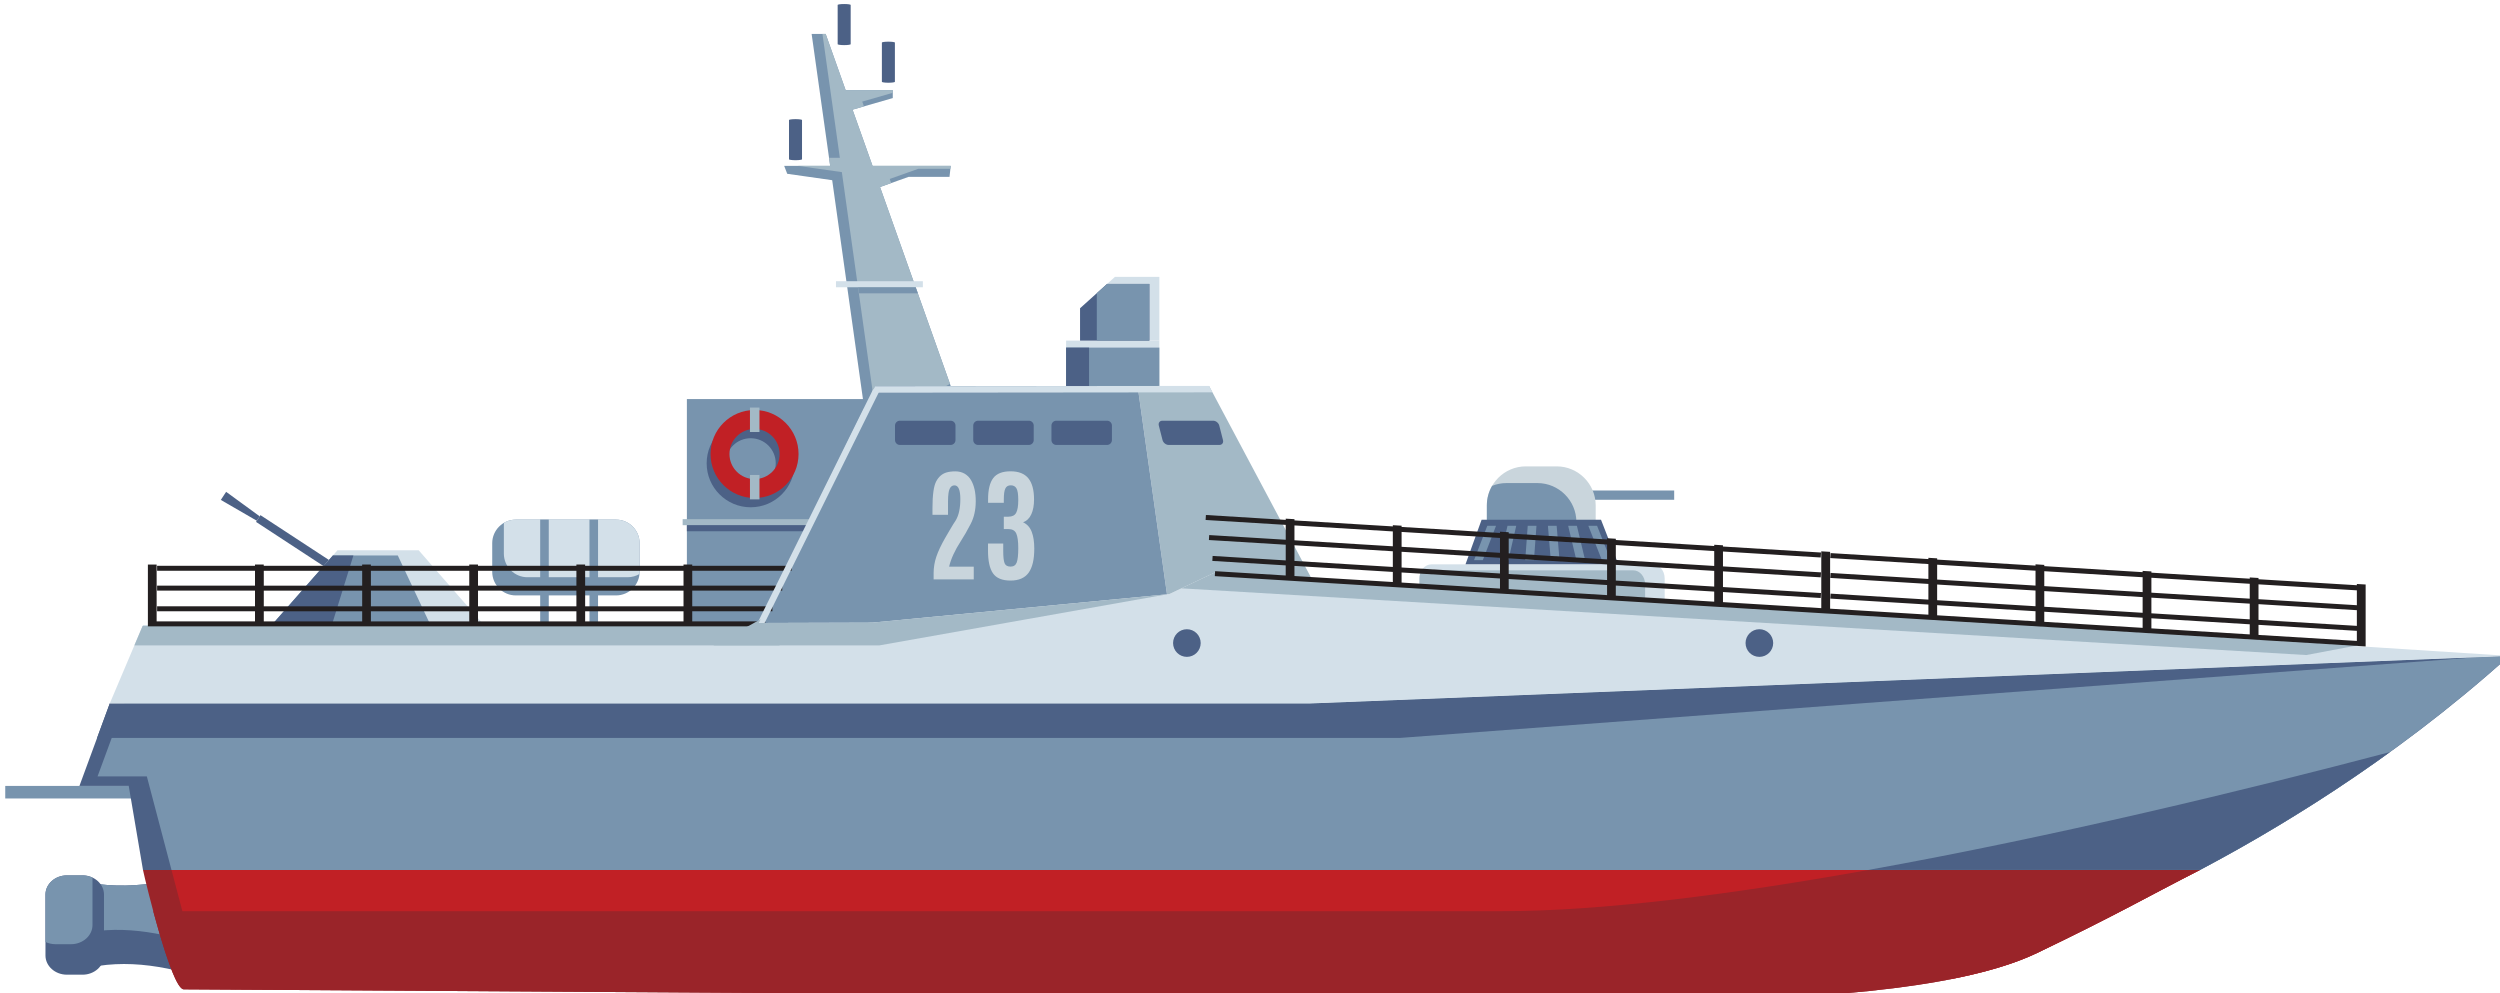 <?xml version="1.0" encoding="UTF-8" standalone="no"?>
<!-- Created with Inkscape (http://www.inkscape.org/) -->

<svg
   width="28.81mm"
   height="11.447mm"
   viewBox="0 0 28.81 11.447"
   version="1.1"
   id="svg1"
   xmlns="http://www.w3.org/2000/svg"
   xmlns:svg="http://www.w3.org/2000/svg">
  <defs
     id="defs1" />
  <g
     id="layer1"
     transform="translate(-101.6,-88.371)">
    <g
       id="g9"
       transform="matrix(0.265,0,0,0.265,62.914,58.66)">
		<polygon
   style="clip-rule:evenodd;fill:#7894ae;fill-rule:evenodd"
   points="151.828,146.84 146.213,146.84 146.213,146.294 151.828,146.294 "
   id="polygon8" />

	</g>
    <g
       id="g10"
       transform="matrix(0.265,0,0,0.265,62.914,58.66)">
		<path
   style="clip-rule:evenodd;fill:#7894ae;fill-rule:evenodd"
   d="m 175.855,129.471 h 7.885 v 0.048 l -4.756,9.687 h -3.129 z m 7.886,9.723 v 0.012 h -3.675 z"
   id="path9" />

	</g>
    <g
       id="g11"
       transform="matrix(0.265,0,0,0.265,62.914,58.66)">
		<polygon
   style="clip-rule:evenodd;fill:#a3b9c6;fill-rule:evenodd"
   points="181.342,134.956 175.671,134.956 175.671,134.693 181.342,134.693 "
   id="polygon10" />

	</g>
    <g
       id="g12"
       transform="matrix(0.265,0,0,0.265,62.914,58.66)">
		<polygon
   style="clip-rule:evenodd;fill:#4c6186;fill-rule:evenodd"
   points="181.342,135.22 175.855,135.22 175.855,134.956 181.342,134.956 "
   id="polygon11" />

	</g>
    <g
       id="g14"
       transform="matrix(0.265,0,0,0.265,62.914,58.66)">
		<path
   style="clip-rule:evenodd;fill:#4c6186;fill-rule:evenodd"
   d="m 150.249,150.563 c 2.214,0.277 4.257,-0.393 6.295,-1.095 l -0.293,5.672 c -2.001,-0.753 -4.001,-1.323 -6.002,-1.017 z"
   id="path13" />

	</g>
    <g
       id="g15"
       transform="matrix(0.265,0,0,0.265,62.914,58.66)">
		<path
   style="clip-rule:evenodd;fill:#7894ae;fill-rule:evenodd"
   d="m 150.249,150.563 c 2.077,0.26 4.002,-0.313 5.915,-0.964 l -0.21,4.057 c -1.902,-0.715 -3.803,-1.267 -5.705,-1.057 z"
   id="path14" />

	</g>
    <g
       id="g16"
       transform="matrix(0.265,0,0,0.265,62.914,58.66)">
		<path
   style="clip-rule:evenodd;fill:#4c6186;fill-rule:evenodd"
   d="m 148.895,150.184 h 0.679 c 0.513,0 0.933,0.375 0.933,0.833 v 2.652 c 0,0.459 -0.42,0.834 -0.933,0.834 h -0.679 c -0.514,0 -0.933,-0.375 -0.933,-0.834 v -2.652 c 0,-0.459 0.42,-0.833 0.933,-0.833 z"
   id="path15" />

	</g>
    <g
       id="g17"
       transform="matrix(0.265,0,0,0.265,62.914,58.66)">
		<path
   style="clip-rule:evenodd;fill:#7894ae;fill-rule:evenodd"
   d="m 148.895,150.184 h 0.679 c 0.156,0 0.303,0.034 0.433,0.096 v 2.063 c 0,0.459 -0.42,0.834 -0.933,0.834 h -0.679 c -0.156,0 -0.304,-0.036 -0.433,-0.097 v -2.062 c 0,-0.46 0.42,-0.834 0.933,-0.834 z"
   id="path16" />

	</g>
    <g
       id="g1395"
       transform="matrix(0.265,0,0,0.265,62.914,58.66)">
		<path
   style="clip-rule:evenodd;fill:#d3e0e9;fill-rule:evenodd"
   d="m 208.229,136.659 h 9.632 c 0.283,0 0.515,0.274 0.515,0.61 v 2.935 c 0,0.335 -0.232,0.61 -0.515,0.61 h -9.632 c -0.284,0 -0.515,-0.274 -0.515,-0.61 v -2.935 c -0.001,-0.336 0.231,-0.61 0.515,-0.61 z"
   id="path1394" />

	</g>
    <g
       id="g1396"
       transform="matrix(0.265,0,0,0.265,62.914,58.66)">
		<path
   style="clip-rule:evenodd;fill:#a3b9c6;fill-rule:evenodd"
   d="m 217.431,140.813 h -9.202 c -0.284,0 -0.515,-0.274 -0.515,-0.61 v -2.934 c 0,-0.13 0.035,-0.251 0.094,-0.35 h 9.203 c 0.283,0 0.515,0.274 0.515,0.61 v 2.934 c 0,0.131 -0.036,0.251 -0.095,0.35 z"
   id="path1395" />

	</g>
    <g
       id="g1397"
       transform="matrix(0.265,0,0,0.265,62.914,58.66)">
		<polygon
   style="clip-rule:evenodd;fill:#7894ae;fill-rule:evenodd"
   points="214.676,133.851 218.79,133.851 218.79,133.447 214.676,133.447 "
   id="polygon1396" />

	</g>
    <g
       id="g1398"
       transform="matrix(0.265,0,0,0.265,62.914,58.66)">
		<path
   style="clip-rule:evenodd;fill:#c9d5dc;fill-rule:evenodd"
   d="m 213.681,132.398 h -1.344 c -0.932,0 -1.694,0.762 -1.694,1.694 v 1.968 c 0,0.184 0.031,0.359 0.086,0.525 h 4.561 c 0.054,-0.166 0.086,-0.341 0.086,-0.525 v -1.968 c -0.001,-0.932 -0.764,-1.694 -1.695,-1.694 z"
   id="path1397" />

	</g>
    <g
       id="g1399"
       transform="matrix(0.265,0,0,0.265,62.914,58.66)">
		<path
   style="clip-rule:evenodd;fill:#7894ae;fill-rule:evenodd"
   d="m 210.872,133.245 c -0.145,0.249 -0.229,0.539 -0.229,0.847 v 1.968 c 0,0.184 0.031,0.359 0.085,0.525 h 3.809 v -1.767 c 0,-0.931 -0.762,-1.694 -1.694,-1.694 h -1.344 c -0.222,0 -0.433,0.042 -0.627,0.121 z"
   id="path1398" />

	</g>
    <g
       id="g1400"
       transform="matrix(0.265,0,0,0.265,62.914,58.66)">
		<polygon
   style="clip-rule:evenodd;fill:#4c6186;fill-rule:evenodd"
   points="209.716,136.654 216.361,136.654 215.608,134.719 210.415,134.719 "
   id="polygon1399" />

	</g>
    <g
       id="g1401"
       transform="matrix(0.265,0,0,0.265,62.914,58.66)">
		<polygon
   style="clip-rule:evenodd;fill:#7894ae;fill-rule:evenodd"
   points="215.646,136.475 216.027,136.475 215.437,134.983 215.057,134.983 "
   id="polygon1400" />

	</g>
    <g
       id="g1402"
       transform="matrix(0.265,0,0,0.265,62.914,58.66)">
		<path
   style="clip-rule:evenodd;fill:#7894ae;fill-rule:evenodd"
   d="m 214.559,134.983 c -0.127,0 -0.253,0 -0.38,0 0.119,0.497 0.238,0.994 0.357,1.491 0.127,0 0.254,0 0.38,0 -0.12,-0.496 -0.239,-0.993 -0.357,-1.491 z"
   id="path1401" />

	</g>
    <g
       id="g1403"
       transform="matrix(0.265,0,0,0.265,62.914,58.66)">
		<path
   style="clip-rule:evenodd;fill:#7894ae;fill-rule:evenodd"
   d="m 213.679,134.983 c -0.127,0 -0.253,0 -0.38,0 0.041,0.497 0.083,0.994 0.124,1.491 0.127,0 0.254,0 0.38,0 -0.041,-0.496 -0.082,-0.993 -0.124,-1.491 z"
   id="path1402" />

	</g>
    <g
       id="g1404"
       transform="matrix(0.265,0,0,0.265,62.914,58.66)">
		<path
   style="clip-rule:evenodd;fill:#7894ae;fill-rule:evenodd"
   d="m 212.801,134.983 c -0.127,0 -0.253,0 -0.38,0 -0.036,0.497 -0.073,0.994 -0.109,1.491 0.127,0 0.254,0 0.38,0 0.036,-0.496 0.072,-0.993 0.109,-1.491 z"
   id="path1403" />

	</g>
    <g
       id="g1405"
       transform="matrix(0.265,0,0,0.265,62.914,58.66)">
		<path
   style="clip-rule:evenodd;fill:#7894ae;fill-rule:evenodd"
   d="m 211.921,134.983 c -0.127,0 -0.253,0 -0.38,0 -0.114,0.497 -0.228,0.994 -0.342,1.491 0.127,0 0.254,0 0.38,0 0.115,-0.496 0.229,-0.993 0.342,-1.491 z"
   id="path1404" />

	</g>
    <g
       id="g1406"
       transform="matrix(0.265,0,0,0.265,62.914,58.66)">
		<polygon
   style="clip-rule:evenodd;fill:#7894ae;fill-rule:evenodd"
   points="210.087,136.475 210.468,136.475 211.042,134.983 210.662,134.983 "
   id="polygon1405" />

	</g>
    <g
       id="g1407"
       transform="matrix(0.265,0,0,0.265,62.914,58.66)">
		<polygon
   style="clip-rule:evenodd;fill:#7894ae;fill-rule:evenodd"
   points="184.256,120.249 184.255,120.249 187.329,128.902 183.721,130.962 182.174,119.953 180.219,119.675 180.086,119.33 182.086,119.33 181.28,113.593 181.891,113.593 182.759,116.037 184.809,116.037 184.809,116.382 183.06,116.886 183.929,119.33 187.329,119.33 187.276,119.808 185.498,119.808 "
   id="polygon1406" />

	</g>
    <g
       id="g1408"
       transform="matrix(0.265,0,0,0.265,62.914,58.66)">
		<polygon
   style="clip-rule:evenodd;fill:#a3b9c6;fill-rule:evenodd"
   points="187.315,119.457 185.919,119.457 184.676,119.899 184.676,119.899 184.739,120.077 184.256,120.249 184.255,120.249 187.296,128.81 184.141,130.611 182.594,119.602 180.681,119.33 182.086,119.33 182.037,118.979 182.507,118.979 181.75,113.593 181.891,113.593 182.759,116.037 184.809,116.037 184.809,116.152 183.481,116.535 183.555,116.743 183.06,116.886 183.929,119.33 187.329,119.33 "
   id="polygon1407" />

	</g>
    <g
       id="g1409"
       transform="matrix(0.265,0,0,0.265,62.914,58.66)">
		<polygon
   style="clip-rule:evenodd;fill:#4c6186;fill-rule:evenodd"
   points="163.536,139.013 157.119,134.813 157.311,134.519 163.728,138.719 "
   id="polygon1408" />

	</g>
    <g
       id="g1410"
       transform="matrix(0.265,0,0,0.265,62.914,58.66)">
		<polygon
   style="clip-rule:evenodd;fill:#4c6186;fill-rule:evenodd"
   points="157.152,134.762 155.588,133.857 155.818,133.505 157.278,134.57 "
   id="polygon1409" />

	</g>
    <g
       id="g1411"
       transform="matrix(0.265,0,0,0.265,62.914,58.66)">
		<path
   style="clip-rule:evenodd;fill:#4c6186;fill-rule:evenodd"
   d="m 150.758,142.709 h 52.173 l 52.172,-2.068 c -5.205,4.691 -10.507,7.752 -13.451,9.308 h -89.449 l -0.62,-3.655 h -2.144 z"
   id="path1410" />

	</g>
    <g
       id="g1412"
       transform="matrix(0.265,0,0,0.265,62.914,58.66)">
		<path
   style="clip-rule:evenodd;fill:#7894ae;fill-rule:evenodd"
   d="m 151.394,142.709 h 51.537 l 52.172,-2.068 c -5.205,4.691 -10.507,7.752 -13.451,9.308 h -88.209 l -1.072,-4.068 h -2.144 z"
   id="path1411" />

	</g>
    <g
       id="g1413"
       transform="matrix(0.265,0,0,0.265,62.914,58.66)">
		<polygon
   style="clip-rule:evenodd;fill:#4c6186;fill-rule:evenodd"
   points="150.758,142.709 202.931,142.709 253.753,140.694 206.877,144.206 150.207,144.206 "
   id="polygon1412" />

	</g>
    <g
       id="g1414"
       transform="matrix(0.265,0,0,0.265,62.914,58.66)">
		<path
   style="clip-rule:evenodd;fill:#4c6186;fill-rule:evenodd"
   d="m 249.915,144.822 c -3.315,2.396 -6.308,4.093 -8.262,5.126 H 227.23 c 8.019,-1.44 16.47,-3.485 22.685,-5.126 z"
   id="path1413" />

	</g>
    <g
       id="g1415"
       transform="matrix(0.265,0,0,0.265,62.914,58.66)">
		<polygon
   style="clip-rule:evenodd;fill:#d3e0e9;fill-rule:evenodd"
   points="198.798,137.021 255.103,140.641 202.931,142.709 150.758,142.709 152.205,139.296 183.921,139.193 196.835,137.952 "
   id="polygon1414" />

	</g>
    <g
       id="g1416"
       transform="matrix(0.265,0,0,0.265,62.914,58.66)">
		<polygon
   style="clip-rule:evenodd;fill:#a3b9c6;fill-rule:evenodd"
   points="179.885,139.34 179.885,140.182 151.829,140.182 152.186,139.34 "
   id="polygon1415" />

	</g>
    <g
       id="g1417"
       transform="matrix(0.265,0,0,0.265,62.914,58.66)">
		<polygon
   style="clip-rule:evenodd;fill:#a3b9c6;fill-rule:evenodd"
   points="196.733,137.962 195.455,128.902 198.563,128.902 203.03,137.293 198.798,137.021 196.835,137.952 "
   id="polygon1416" />

	</g>
    <g
       id="g1418"
       transform="matrix(0.265,0,0,0.265,62.914,58.66)">
		<polygon
   style="clip-rule:evenodd;fill:#7894ae;fill-rule:evenodd"
   points="196.733,137.962 195.455,128.902 184.044,128.902 178.983,139.209 183.921,139.193 "
   id="polygon1417" />

	</g>
    <g
       id="g1419"
       transform="matrix(0.265,0,0,0.265,62.914,58.66)">
		<polygon
   style="clip-rule:evenodd;fill:#d3e0e9;fill-rule:evenodd"
   points="196.402,128.902 192.346,128.902 192.346,126.928 196.402,126.928 "
   id="polygon1418" />

	</g>
    <g
       id="g1420"
       transform="matrix(0.265,0,0,0.265,62.914,58.66)">
		<polygon
   style="clip-rule:evenodd;fill:#7894ae;fill-rule:evenodd"
   points="192.346,128.902 192.346,127.233 196.402,127.233 196.402,128.902 "
   id="polygon1419" />

	</g>
    <g
       id="g1421"
       transform="matrix(0.265,0,0,0.265,62.914,58.66)">
		<polygon
   style="clip-rule:evenodd;fill:#d3e0e9;fill-rule:evenodd"
   points="194.469,124.158 196.402,124.158 196.402,126.928 192.953,126.928 192.953,125.524 "
   id="polygon1420" />

	</g>
    <g
       id="g1422"
       transform="matrix(0.265,0,0,0.265,62.914,58.66)">
		<polygon
   style="clip-rule:evenodd;fill:#4c6186;fill-rule:evenodd"
   points="195.966,126.928 192.953,126.928 192.953,125.524 194.131,124.463 195.966,124.463 "
   id="polygon1421" />

	</g>
    <g
       id="g1423"
       transform="matrix(0.265,0,0,0.265,62.914,58.66)">
		<polygon
   style="clip-rule:evenodd;fill:#7894ae;fill-rule:evenodd"
   points="195.966,126.928 193.681,126.928 193.681,124.868 194.131,124.463 195.966,124.463 "
   id="polygon1422" />

	</g>
    <g
       id="g1424"
       transform="matrix(0.265,0,0,0.265,62.914,58.66)">
		<polygon
   style="clip-rule:evenodd;fill:#d3e0e9;fill-rule:evenodd"
   points="164.192,136.046 166.985,139.248 157.82,139.278 160.661,136.046 "
   id="polygon1423" />

	</g>
    <g
       id="g1425"
       transform="matrix(0.265,0,0,0.265,62.914,58.66)">
		<polygon
   style="clip-rule:evenodd;fill:#7894ae;fill-rule:evenodd"
   points="163.284,136.273 164.685,139.256 157.82,139.278 160.461,136.273 "
   id="polygon1424" />

	</g>
    <g
       id="g1426"
       transform="matrix(0.265,0,0,0.265,62.914,58.66)">
		<polygon
   style="clip-rule:evenodd;fill:#4c6186;fill-rule:evenodd"
   points="161.353,136.273 160.423,139.27 157.82,139.278 160.461,136.273 "
   id="polygon1425" />

	</g>
    <g
       id="g1427"
       transform="matrix(0.265,0,0,0.265,62.914,58.66)">
		<path
   style="clip-rule:evenodd;fill:#4c6186;fill-rule:evenodd"
   d="m 185.117,131.466 h 2.208 c 0.116,0 0.211,-0.095 0.211,-0.211 v -0.632 c 0,-0.116 -0.094,-0.211 -0.211,-0.211 h -2.208 c -0.116,0 -0.211,0.095 -0.211,0.211 v 0.632 c 0.001,0.116 0.095,0.211 0.211,0.211 z"
   id="path1426" />

	</g>
    <g
       id="g1428"
       transform="matrix(0.265,0,0,0.265,62.914,58.66)">
		<path
   style="clip-rule:evenodd;fill:#4c6186;fill-rule:evenodd"
   d="m 188.519,131.466 h 2.208 c 0.116,0 0.211,-0.095 0.211,-0.211 v -0.632 c 0,-0.116 -0.095,-0.211 -0.211,-0.211 h -2.208 c -0.116,0 -0.211,0.095 -0.211,0.211 v 0.632 c 0,0.116 0.094,0.211 0.211,0.211 z"
   id="path1427" />

	</g>
    <g
       id="g1429"
       transform="matrix(0.265,0,0,0.265,62.914,58.66)">
		<path
   style="clip-rule:evenodd;fill:#4c6186;fill-rule:evenodd"
   d="m 191.92,131.466 h 2.208 c 0.116,0 0.211,-0.095 0.211,-0.211 v -0.632 c 0,-0.116 -0.094,-0.211 -0.211,-0.211 h -2.208 c -0.116,0 -0.211,0.095 -0.211,0.211 v 0.632 c 0,0.116 0.095,0.211 0.211,0.211 z"
   id="path1428" />

	</g>
    <g
       id="g1430"
       transform="matrix(0.265,0,0,0.265,62.914,58.66)">
		<path
   style="clip-rule:evenodd;fill:#4c6186;fill-rule:evenodd"
   d="m 196.805,131.466 h 2.208 c 0.116,0 0.186,-0.095 0.156,-0.211 l -0.162,-0.632 c -0.03,-0.116 -0.149,-0.211 -0.265,-0.211 h -2.208 c -0.116,0 -0.186,0.095 -0.156,0.211 l 0.162,0.632 c 0.031,0.116 0.149,0.211 0.265,0.211 z"
   id="path1429" />

	</g>
    <g
       id="g1431"
       transform="matrix(0.265,0,0,0.265,62.914,58.66)">
		<path
   style="clip-rule:evenodd;fill:#4c6186;fill-rule:evenodd"
   d="m 197.598,139.48 c 0.332,0 0.601,0.269 0.601,0.601 0,0.332 -0.269,0.601 -0.601,0.601 -0.332,0 -0.6,-0.269 -0.6,-0.601 0,-0.333 0.268,-0.601 0.6,-0.601 z"
   id="path1430" />

	</g>
    <g
       id="g1432"
       transform="matrix(0.265,0,0,0.265,62.914,58.66)">
		<path
   style="clip-rule:evenodd;fill:#4c6186;fill-rule:evenodd"
   d="m 222.494,139.48 c 0.332,0 0.601,0.269 0.601,0.601 0,0.332 -0.269,0.601 -0.601,0.601 -0.332,0 -0.601,-0.269 -0.601,-0.601 0.001,-0.333 0.27,-0.601 0.601,-0.601 z"
   id="path1431" />

	</g>
    <g
       id="g1433"
       transform="matrix(0.265,0,0,0.265,62.914,58.66)">
		<path
   style="clip-rule:evenodd;fill:#7894ae;fill-rule:evenodd"
   d="m 168.414,134.714 h 4.361 c 0.563,0 1.024,0.46 1.024,1.023 v 1.249 c 0,0.563 -0.461,1.024 -1.024,1.024 h -4.361 c -0.563,0 -1.024,-0.461 -1.024,-1.024 v -1.249 c 0,-0.563 0.461,-1.023 1.024,-1.023 z"
   id="path1432" />

	</g>
    <g
       id="g1434"
       transform="matrix(0.265,0,0,0.265,62.914,58.66)">
		<path
   style="clip-rule:evenodd;fill:#d3e0e9;fill-rule:evenodd"
   d="m 168.414,134.714 h 4.361 c 0.563,0 1.024,0.46 1.024,1.023 v 1.249 c 0,0.031 -0.002,0.062 -0.005,0.093 -0.151,0.088 -0.326,0.14 -0.513,0.14 h -4.361 c -0.563,0 -1.024,-0.46 -1.024,-1.024 v -1.249 c 0,-0.032 0.002,-0.064 0.005,-0.095 0.151,-0.087 0.326,-0.137 0.513,-0.137 z"
   id="path1433" />

	</g>
    <g
       id="g1435"
       transform="matrix(0.265,0,0,0.265,62.914,58.66)">
		<path
   style="clip-rule:evenodd;fill:#9a2429;fill-rule:evenodd"
   d="m 152.203,149.949 c 0.118,0.559 1.232,5.156 1.766,5.191 l 65.624,0.415 c 4.063,0.026 11.392,-0.272 14.976,-1.994 3.583,-1.723 4.723,-2.408 7.084,-3.611 h -89.45 z"
   id="path1434" />

	</g>
    <g
       id="g1436"
       transform="matrix(0.265,0,0,0.265,62.914,58.66)">
		<path
   style="clip-rule:evenodd;fill:#c12025;fill-rule:evenodd"
   d="m 230.839,154.694 c 1.433,-0.283 2.728,-0.652 3.73,-1.134 3.583,-1.723 4.723,-2.408 7.084,-3.611 h -88.209 l 0.825,3.132 z"
   id="path1435" />

	</g>
    <g
       id="g1437"
       transform="matrix(0.265,0,0,0.265,62.914,58.66)">
		<path
   style="clip-rule:evenodd;fill:#9a2429;fill-rule:evenodd"
   d="m 152.649,151.741 c 0.403,1.502 0.98,3.377 1.32,3.399 l 65.624,0.415 c 4.063,0.026 11.392,-0.272 14.975,-1.995 3.584,-1.723 4.723,-2.407 7.084,-3.611 h -14.421 c -5.9,1.06 -11.565,1.792 -15.932,1.792 z"
   id="path1436" />

	</g>
    <g
       id="g1438"
       transform="matrix(0.265,0,0,0.265,62.914,58.66)">
		<polygon
   style="clip-rule:evenodd;fill:#7894ae;fill-rule:evenodd"
   points="169.849,139.237 169.476,139.237 169.476,134.714 169.849,134.714 "
   id="polygon1437" />

	</g>
    <g
       id="g1439"
       transform="matrix(0.265,0,0,0.265,62.914,58.66)">
		<polygon
   style="clip-rule:evenodd;fill:#7894ae;fill-rule:evenodd"
   points="171.992,139.237 171.619,139.237 171.619,134.714 171.992,134.714 "
   id="polygon1438" />

	</g>
    <g
       id="g1440"
       transform="matrix(0.265,0,0,0.265,62.914,58.66)">
		<polygon
   style="clip-rule:evenodd;fill:#d3e0e9;fill-rule:evenodd"
   points="198.711,129.179 183.901,129.194 184.038,128.915 198.563,128.899 "
   id="polygon1439" />

	</g>
    <g
       id="g1441"
       transform="matrix(0.265,0,0,0.265,62.914,58.66)">
		<path
   style="fill:#c9d5dc"
   d="m 186.585,137.312 v -0.275 c 0,-0.242 0.04,-0.481 0.12,-0.716 0.08,-0.235 0.206,-0.502 0.377,-0.801 0.006,-0.011 0.071,-0.121 0.192,-0.33 0.122,-0.21 0.211,-0.354 0.267,-0.433 0.138,-0.225 0.206,-0.537 0.206,-0.936 0,-0.398 -0.085,-0.597 -0.253,-0.597 -0.141,0 -0.228,0.111 -0.261,0.333 -0.014,0.096 -0.022,0.213 -0.022,0.357 v 0.589 h -0.676 v -0.286 c 0,-0.575 0.054,-0.964 0.162,-1.166 0.108,-0.203 0.258,-0.333 0.448,-0.388 0.105,-0.031 0.233,-0.048 0.383,-0.048 0.15,0 0.284,0.033 0.404,0.1 0.116,0.068 0.209,0.16 0.279,0.28 0.138,0.234 0.206,0.539 0.206,0.915 0,0.376 -0.073,0.706 -0.219,0.988 -0.146,0.284 -0.29,0.535 -0.433,0.755 -0.26,0.403 -0.429,0.773 -0.506,1.107 h 1.071 v 0.554 h -1.745 z"
   id="path1440" />

	</g>
    <g
       id="g1442"
       transform="matrix(0.265,0,0,0.265,62.914,58.66)">
		<path
   style="fill:#c9d5dc"
   d="m 190.962,135.983 c 0,0.465 -0.082,0.811 -0.245,1.039 -0.164,0.228 -0.427,0.342 -0.789,0.342 -0.361,0 -0.615,-0.105 -0.761,-0.314 -0.145,-0.208 -0.217,-0.539 -0.217,-0.991 v -0.304 h 0.662 v 0.323 c 0,0.255 0.02,0.432 0.059,0.531 0.039,0.098 0.126,0.148 0.259,0.148 0.134,0 0.223,-0.06 0.268,-0.179 0.045,-0.119 0.068,-0.327 0.068,-0.625 0,-0.298 -0.03,-0.511 -0.088,-0.638 -0.058,-0.126 -0.172,-0.19 -0.34,-0.19 h -0.201 v -0.538 h 0.196 c 0.166,0 0.279,-0.056 0.34,-0.167 0.061,-0.113 0.093,-0.296 0.093,-0.551 0,-0.256 -0.026,-0.427 -0.079,-0.515 -0.052,-0.088 -0.134,-0.132 -0.247,-0.132 -0.113,0 -0.191,0.046 -0.236,0.139 -0.045,0.092 -0.067,0.252 -0.067,0.481 v 0.141 h -0.684 v -0.145 c 0,-0.424 0.075,-0.734 0.225,-0.931 0.149,-0.196 0.399,-0.294 0.751,-0.294 0.352,0 0.609,0.101 0.775,0.304 0.165,0.203 0.248,0.509 0.248,0.922 0,0.255 -0.04,0.469 -0.119,0.643 -0.078,0.173 -0.198,0.289 -0.359,0.347 0.176,0.083 0.301,0.22 0.375,0.412 0.075,0.19 0.113,0.438 0.113,0.742 z"
   id="path1441" />

	</g>
    <g
       id="g1443"
       transform="matrix(0.265,0,0,0.265,62.914,58.66)">
		<path
   style="clip-rule:evenodd;fill:#4c6186;fill-rule:evenodd"
   d="m 178.629,130.35 c 1.056,0 1.913,0.857 1.913,1.914 0,1.057 -0.857,1.913 -1.913,1.913 -1.057,0 -1.914,-0.857 -1.914,-1.913 0,-1.056 0.857,-1.914 1.914,-1.914 z m 0,0.824 c 0.602,0 1.09,0.488 1.09,1.091 0,0.602 -0.488,1.09 -1.09,1.09 -0.602,0 -1.09,-0.488 -1.09,-1.09 0,-0.603 0.488,-1.091 1.09,-1.091 z"
   id="path1442" />

	</g>
    <g
       id="g1444"
       transform="matrix(0.265,0,0,0.265,62.914,58.66)">
		<path
   style="clip-rule:evenodd;fill:#c12025;fill-rule:evenodd"
   d="m 178.798,129.947 c 1.056,0 1.913,0.857 1.913,1.914 0,1.057 -0.857,1.913 -1.913,1.913 -1.057,0 -1.914,-0.857 -1.914,-1.913 0,-1.057 0.857,-1.914 1.914,-1.914 z m 0,0.824 c 0.602,0 1.09,0.488 1.09,1.09 0,0.602 -0.488,1.09 -1.09,1.09 -0.602,0 -1.091,-0.488 -1.091,-1.09 0,-0.602 0.488,-1.09 1.091,-1.09 z"
   id="path1443" />

	</g>
    <g
       id="g1445"
       transform="matrix(0.265,0,0,0.265,62.914,58.66)">
		<polygon
   style="clip-rule:evenodd;fill:#a3b9c6;fill-rule:evenodd"
   points="179.012,130.904 178.598,130.904 178.598,129.841 179.012,129.841 "
   id="polygon1444" />

	</g>
    <g
       id="g1446"
       transform="matrix(0.265,0,0,0.265,62.914,58.66)">
		<polygon
   style="clip-rule:evenodd;fill:#a3b9c6;fill-rule:evenodd"
   points="179.012,133.833 178.598,133.833 178.598,132.771 179.012,132.771 "
   id="polygon1445" />

	</g>
    <g
       id="g1447"
       transform="matrix(0.265,0,0,0.265,62.914,58.66)">
		<path
   style="fill:#231f20"
   d="m 179.263,139.355 h -26.847 v -2.687 h 0.38 v 2.471 h 4.278 v -0.44 h -4.257 v -0.216 h 4.257 v -0.682 h -4.257 v -0.216 h 4.257 v -0.647 h -4.257 v -0.216 h 4.257 v -0.055 h 0.38 v 0.055 h 4.279 v -0.055 h 0.38 v 0.055 h 4.278 v -0.055 h 0.38 v 0.055 h 4.279 v -0.055 h 0.38 v 0.055 h 4.278 v -0.055 h 0.38 v 0.055 h 4.324 v 0.216 h -4.324 v 0.647 h 3.914 v 0.216 h -3.914 v 0.682 h 3.486 v 0.216 h -3.486 v 0.44 h 3.174 v 0.216 z m -7.832,-0.215 h 4.278 v -0.44 h -4.278 z m -4.659,0 h 4.279 v -0.44 h -4.279 z m -4.658,0 h 4.278 v -0.44 h -4.278 z m -4.658,0 h 4.279 v -0.44 h -4.279 z m 13.975,-0.656 h 4.278 v -0.682 h -4.278 z m -4.659,0 h 4.279 v -0.682 h -4.279 z m -4.658,0 h 4.278 v -0.682 h -4.278 z m -4.658,0 h 4.279 v -0.682 h -4.279 z m 13.975,-0.898 h 4.278 v -0.647 h -4.278 z m -4.659,0 h 4.279 v -0.647 h -4.279 z m -4.658,0 h 4.278 v -0.647 h -4.278 z m -4.658,0 h 4.279 v -0.647 h -4.279 z"
   id="path1446" />

	</g>
    <g
       id="g1448"
       transform="matrix(0.265,0,0,0.265,62.914,58.66)">
		<polygon
   style="clip-rule:evenodd;fill:#d3e0e9;fill-rule:evenodd"
   points="184.269,129.041 179.237,139.208 178.926,139.209 183.953,129.049 "
   id="polygon1447" />

	</g>
    <g
       id="g1449"
       transform="matrix(0.265,0,0,0.265,62.914,58.66)">
		<path
   style="clip-rule:evenodd;fill:#4c6186;fill-rule:evenodd"
   d="m 180.579,117.298 v 0 c 0.156,0 0.283,0.018 0.283,0.04 v 1.705 c 0,0.022 -0.127,0.041 -0.283,0.041 v 0 c -0.156,0 -0.283,-0.018 -0.283,-0.041 v -1.705 c 0,-0.022 0.127,-0.04 0.283,-0.04 z"
   id="path1448" />

	</g>
    <g
       id="g1450"
       transform="matrix(0.265,0,0,0.265,62.914,58.66)">
		<path
   style="clip-rule:evenodd;fill:#4c6186;fill-rule:evenodd"
   d="m 184.618,113.929 v 0 c 0.156,0 0.283,0.018 0.283,0.041 v 1.704 c 0,0.022 -0.127,0.041 -0.283,0.041 v 0 c -0.156,0 -0.283,-0.018 -0.283,-0.041 v -1.704 c 0,-0.023 0.127,-0.041 0.283,-0.041 z"
   id="path1449" />

	</g>
    <g
       id="g1451"
       transform="matrix(0.265,0,0,0.265,62.914,58.66)">
		<path
   style="clip-rule:evenodd;fill:#4c6186;fill-rule:evenodd"
   d="m 182.695,112.292 v 0 c 0.156,0 0.283,0.018 0.283,0.041 v 1.705 c 0,0.022 -0.127,0.041 -0.283,0.041 v 0 c -0.156,0 -0.283,-0.018 -0.283,-0.041 v -1.705 c -0.001,-0.023 0.126,-0.041 0.283,-0.041 z"
   id="path1450" />

	</g>
    <g
       id="g1541"
       transform="matrix(0.265,0,0,0.265,62.914,58.66)">
		<polygon
   style="clip-rule:evenodd;fill:#4c6186;fill-rule:evenodd"
   points="192.346,128.902 192.346,127.233 193.345,127.233 193.345,128.902 "
   id="polygon1540" />

	</g>
    <g
       id="g1542"
       transform="matrix(0.265,0,0,0.265,62.914,58.66)">
		<polygon
   style="clip-rule:evenodd;fill:#a3b9c6;fill-rule:evenodd"
   points="178.983,139.209 183.921,139.193 196.733,137.962 184.232,140.182 177.011,140.182 179.063,139.047 "
   id="polygon1541" />

	</g>
    <g
       id="g1543"
       transform="matrix(0.265,0,0,0.265,62.914,58.66)">
		<polygon
   style="clip-rule:evenodd;fill:#a3b9c6;fill-rule:evenodd"
   points="248.831,140.119 198.798,137.021 197.362,137.702 246.276,140.603 "
   id="polygon1542" />

	</g>
    <g
       id="g1544"
       transform="matrix(0.265,0,0,0.265,62.914,58.66)">
		<path
   style="fill:#231f20"
   d="m 248.859,140.229 -0.035,-0.002 v 0 l -23.255,-1.422 v 0 l -0.384,-0.023 -8.934,-0.546 v 0 l -0.036,-0.002 -9.281,-0.567 v 0 l -0.083,-0.005 -8.038,-0.491 0.013,-0.216 3.07,0.188 v -0.439 l -3.191,-0.195 0.013,-0.216 3.179,0.194 v -0.682 l -3.341,-0.204 0.013,-0.216 3.328,0.204 v -0.647 l -3.484,-0.213 0.013,-0.216 3.471,0.212 v -0.053 l 0.38,0.022 v 0.054 l 4.278,0.261 v -0.053 l 0.38,0.022 v 0.054 l 4.279,0.262 v -0.055 l 0.38,0.023 v 0.054 l 4.278,0.261 v -0.054 l 0.38,0.023 v 0.054 l 4.279,0.262 v -0.055 l 0.38,0.023 v 0.054 l 4.264,0.261 -0.014,0.216 -4.25,-0.26 v 0.647 l 4.264,0.26 -0.014,0.216 -4.25,-0.26 v 0.682 l 4.264,0.261 -0.014,0.216 -4.25,-0.26 v 0.439 l 4.275,0.262 v -2.471 h 0.003 v 0 l 0.381,0.023 v 2.471 l 4.274,0.261 v -0.438 l -4.264,-0.261 0.014,-0.216 4.25,0.26 v -0.682 l -4.264,-0.261 0.014,-0.216 4.25,0.26 v -0.647 l -4.264,-0.261 0.014,-0.216 4.25,0.26 v -0.055 l 0.381,0.023 v 0.054 l 4.278,0.262 v -0.056 l 0.381,0.025 v 0.054 l 4.277,0.262 v -0.055 l 0.381,0.023 v 0.054 l 4.277,0.262 v -0.054 l 0.381,0.023 v 0.055 l 4.277,0.261 v -0.054 l 0.382,0.022 z m -4.659,-0.501 4.277,0.261 v -0.439 l -4.277,-0.261 z m -4.658,-0.285 4.277,0.262 v -0.439 l -4.277,-0.262 z m -4.658,-0.285 4.277,0.262 v -0.439 l -4.277,-0.262 z m 9.316,-0.085 4.277,0.261 v -0.682 L 244.2,138.39 Z m -13.975,-0.199 4.278,0.262 v -0.439 l -4.278,-0.262 z m 9.317,-0.086 4.277,0.262 v -0.682 l -4.277,-0.261 z m -4.658,-0.285 4.277,0.262 v -0.682 l -4.277,-0.261 z m -4.659,-0.285 4.278,0.262 v -0.682 l -4.278,-0.262 z m 13.975,-0.044 4.277,0.262 v -0.647 l -4.277,-0.261 z m -27.949,-0.154 4.279,0.262 v -0.439 l -4.279,-0.261 z m 23.291,-0.13 4.277,0.261 v -0.647 l -4.277,-0.262 z m -27.949,-0.155 4.278,0.262 v -0.439 l -4.278,-0.262 z m 23.291,-0.13 4.277,0.261 v -0.647 l -4.277,-0.262 z m -27.949,-0.155 4.279,0.262 v -0.439 l -4.279,-0.261 z m 9.316,-0.086 4.279,0.261 v -0.682 l -4.279,-0.262 z m 13.974,-0.044 4.278,0.262 v -0.647 l -4.278,-0.262 z m -27.949,-0.154 4.278,0.261 v -0.439 l -4.278,-0.262 z m 9.317,-0.087 4.278,0.262 v -0.682 l -4.278,-0.262 z m -4.658,-0.284 4.279,0.261 v -0.682 l -4.279,-0.262 z m -4.659,-0.285 4.278,0.262 v -0.682 l -4.278,-0.262 z m 13.975,-0.044 4.279,0.262 v -0.647 l -4.279,-0.262 z m -4.658,-0.285 4.278,0.262 v -0.647 l -4.278,-0.261 z m -4.658,-0.285 4.279,0.262 v -0.647 l -4.279,-0.262 z m -4.659,-0.284 4.278,0.262 v -0.647 l -4.278,-0.261 z"
   id="path1543" />

	</g>
    <g
       id="g1545"
       transform="matrix(0.265,0,0,0.265,62.914,58.66)">
		<polygon
   style="clip-rule:evenodd;fill:#d3e0e9;fill-rule:evenodd"
   points="186.117,124.609 182.339,124.609 182.339,124.346 186.117,124.346 "
   id="polygon1544" />

	</g>
    <g
       id="g1546"
       transform="matrix(0.265,0,0,0.265,62.914,58.66)">
		<polygon
   style="clip-rule:evenodd;fill:#7894ae;fill-rule:evenodd"
   points="185.898,124.872 183.335,124.872 183.298,124.609 185.804,124.609 "
   id="polygon1545" />

	</g>
  </g>
</svg>
